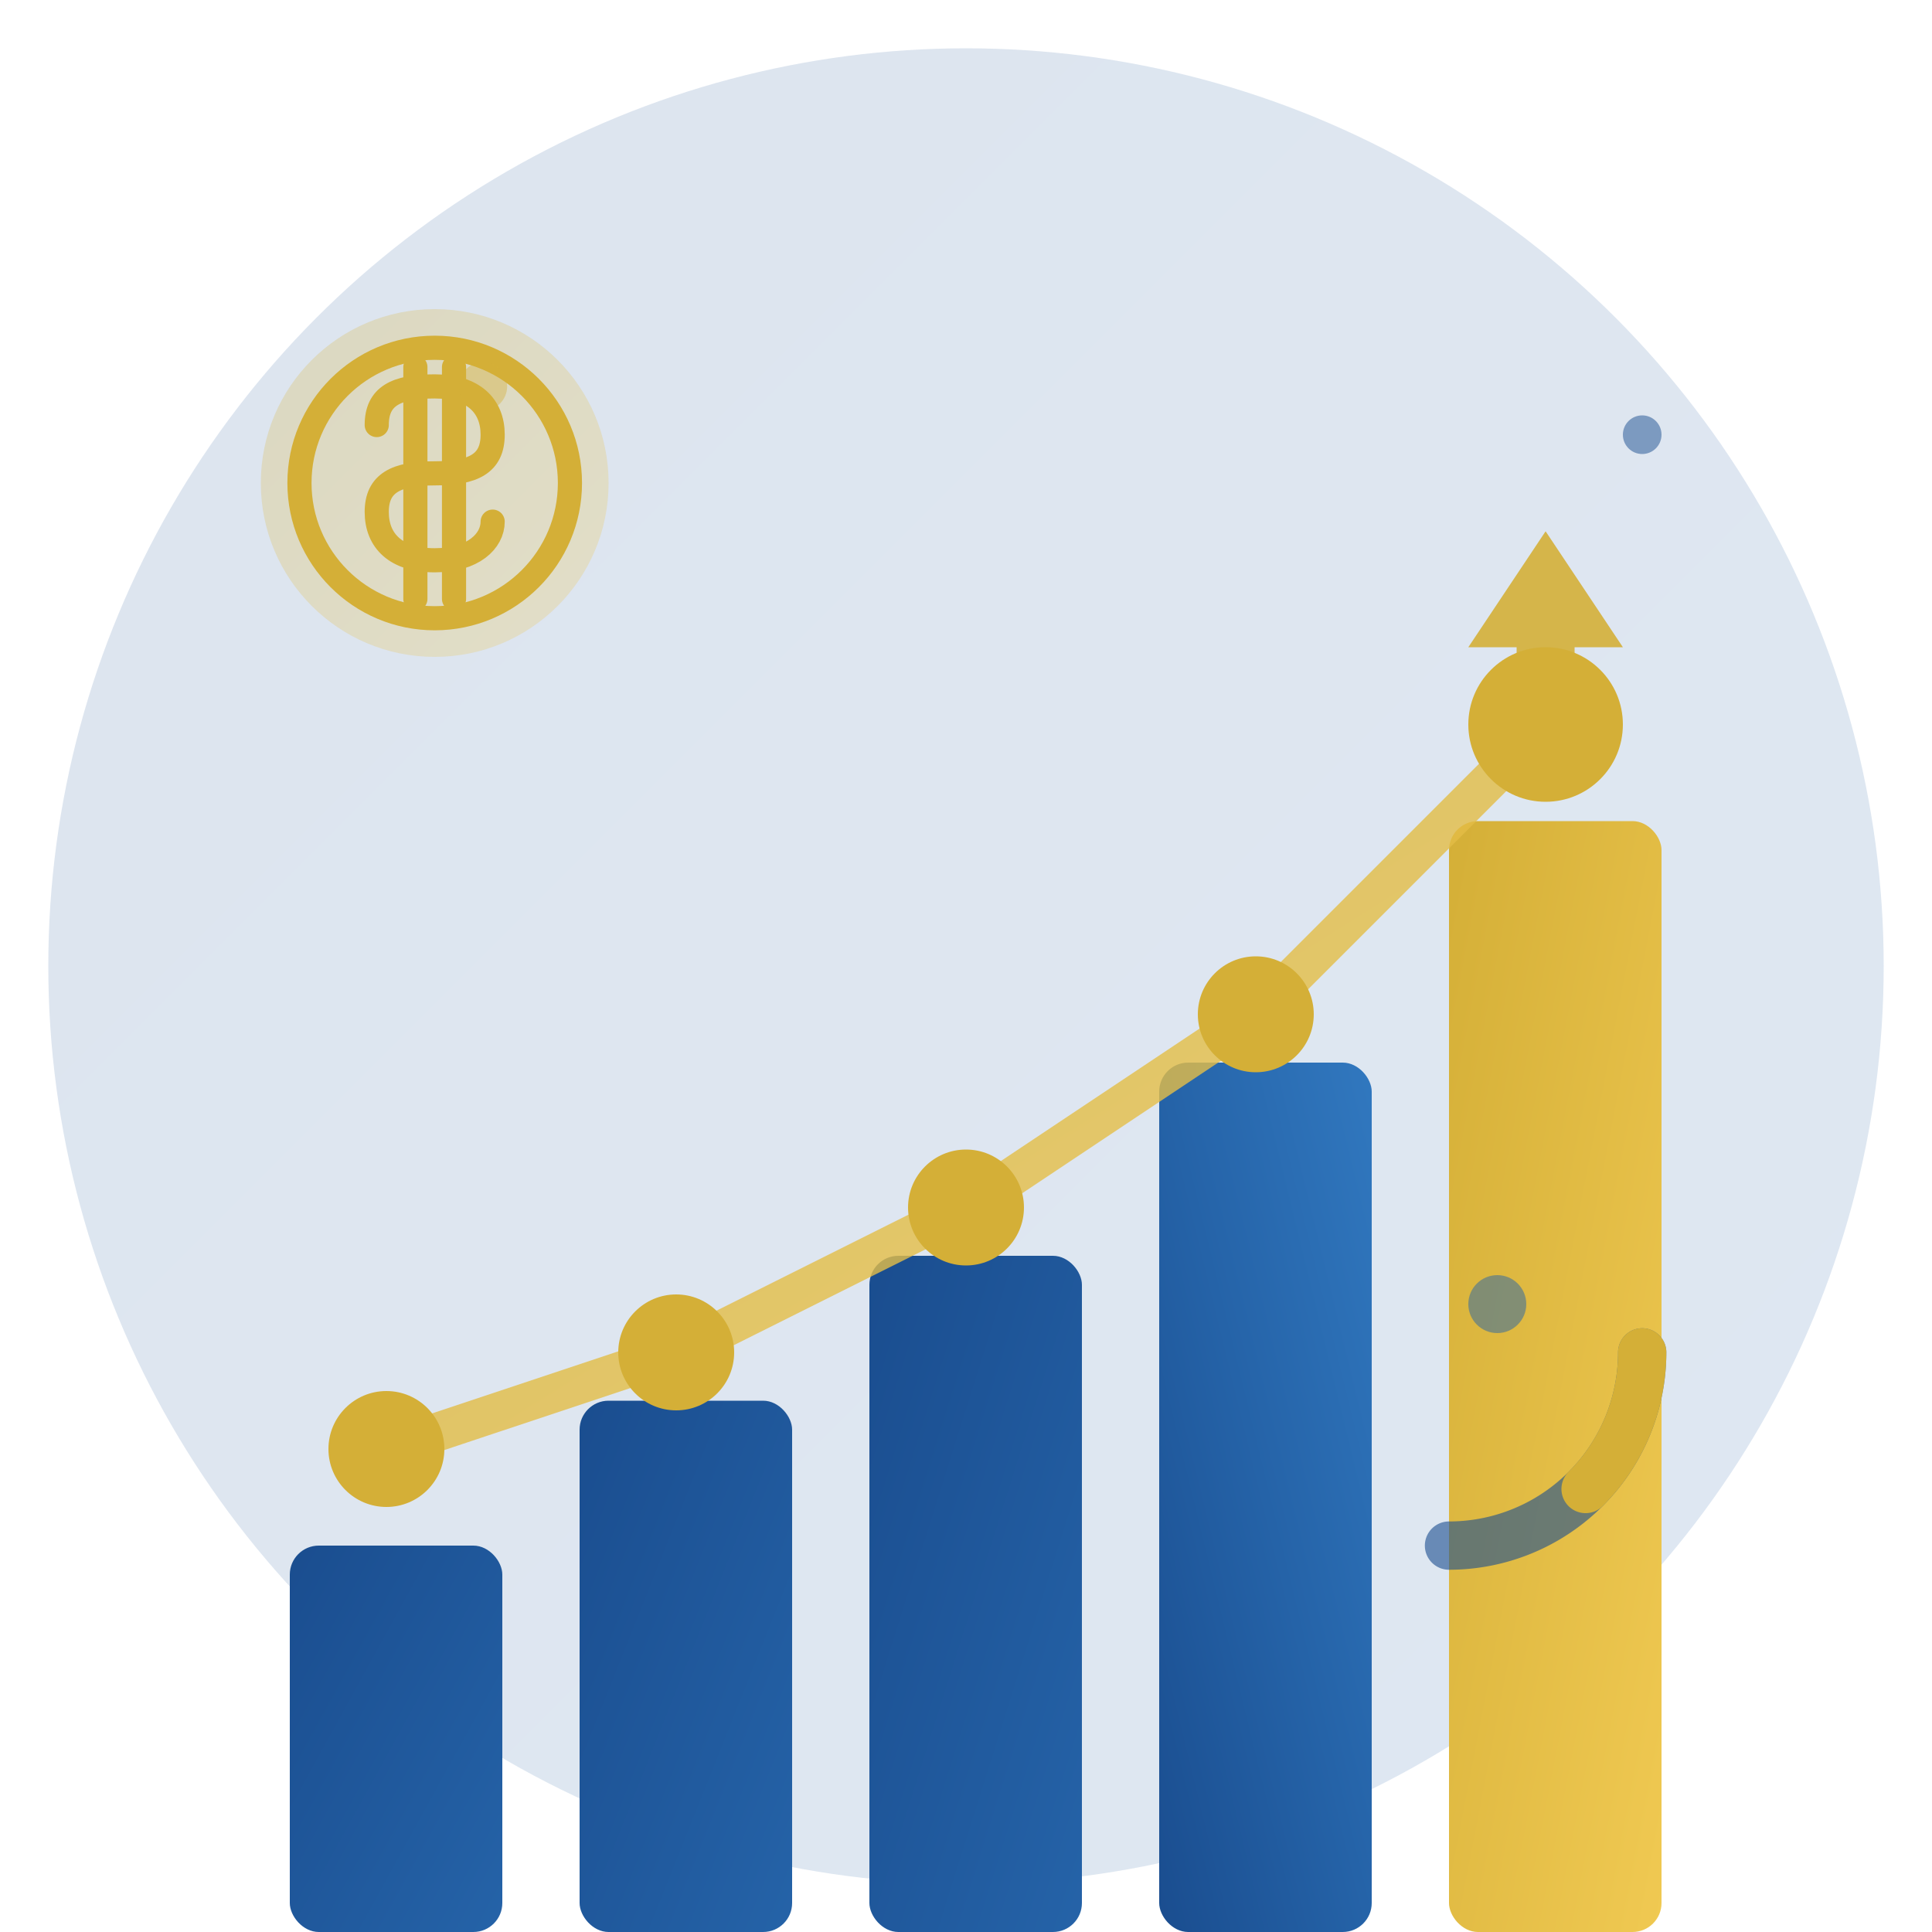 <svg width="200" height="200" viewBox="0 0 200 200" fill="none" xmlns="http://www.w3.org/2000/svg">
  <!-- Фон круг -->
  <circle cx="100" cy="100" r="95" fill="url(#gradient1)" opacity="0.15"/>
  
  <!-- Основний градієнт -->
  <defs>
    <linearGradient id="gradient1" x1="0%" y1="0%" x2="100%" y2="100%">
      <stop offset="0%" style="stop-color:#1a4d8f;stop-opacity:1" />
      <stop offset="100%" style="stop-color:#2563a8;stop-opacity:1" />
    </linearGradient>
    <linearGradient id="gradient2" x1="0%" y1="0%" x2="100%" y2="100%">
      <stop offset="0%" style="stop-color:#d4af37;stop-opacity:1" />
      <stop offset="100%" style="stop-color:#f0c952;stop-opacity:1" />
    </linearGradient>
    <linearGradient id="gradient3" x1="0%" y1="100%" x2="100%" y2="0%">
      <stop offset="0%" style="stop-color:#1a4d8f;stop-opacity:1" />
      <stop offset="50%" style="stop-color:#2563a8;stop-opacity:1" />
      <stop offset="100%" style="stop-color:#3178bf;stop-opacity:1" />
    </linearGradient>
  </defs>
  
  <!-- Графік зростання (основний елемент) -->
  <g transform="translate(30, 120)">
    <!-- Стовпчики різної висоти -->
    <rect x="0" y="40" width="22" height="40" rx="3" fill="url(#gradient1)"/>
    <rect x="30" y="25" width="22" height="55" rx="3" fill="url(#gradient1)"/>
    <rect x="60" y="10" width="22" height="70" rx="3" fill="url(#gradient1)"/>
    <rect x="90" y="-10" width="22" height="90" rx="3" fill="url(#gradient3)"/>
    <rect x="120" y="-35" width="22" height="115" rx="3" fill="url(#gradient2)"/>
  </g>
  
  <!-- Лінія тренду -->
  <path d="M 40 150 L 70 140 L 100 125 L 130 105 L 160 75" 
        stroke="url(#gradient2)" 
        stroke-width="4" 
        fill="none" 
        stroke-linecap="round"
        stroke-linejoin="round"
        opacity="0.8"/>
  
  <!-- Точки на лінії -->
  <circle cx="40" cy="150" r="6" fill="#d4af37"/>
  <circle cx="70" cy="140" r="6" fill="#d4af37"/>
  <circle cx="100" cy="125" r="6" fill="#d4af37"/>
  <circle cx="130" cy="105" r="6" fill="#d4af37"/>
  <circle cx="160" cy="75" r="8" fill="#d4af37">
    <animate attributeName="r" values="8;10;8" dur="2s" repeatCount="indefinite"/>
  </circle>
  
  <!-- Стрілка вгору (символ зростання) -->
  <g transform="translate(160, 55)">
    <path d="M 0 0 L -8 12 L -3 12 L -3 25 L 3 25 L 3 12 L 8 12 Z" 
          fill="#d4af37"
          opacity="0.9">
      <animateTransform
        attributeName="transform"
        type="translate"
        values="0,0; 0,-5; 0,0"
        dur="1.5s"
        repeatCount="indefinite"/>
    </path>
  </g>
  
  <!-- Монета/долар символ (додатковий елемент) -->
  <g transform="translate(45, 50)">
    <circle cx="0" cy="0" r="18" fill="url(#gradient2)" opacity="0.25"/>
    <circle cx="0" cy="0" r="14" fill="none" stroke="#d4af37" stroke-width="2.5"/>
    <path d="M -2 -12 L -2 12 M 2 -12 L 2 12" stroke="#d4af37" stroke-width="2.5" stroke-linecap="round"/>
    <path d="M -6 -6 C -6 -9 -4 -10 0 -10 C 4 -10 6 -8 6 -5 C 6 -2 4 -1 0 -1 C -4 -1 -6 0 -6 3 C -6 6 -4 8 0 8 C 4 8 6 6 6 4" 
          stroke="#d4af37" 
          stroke-width="2.5" 
          fill="none"
          stroke-linecap="round"/>
  </g>
  
  <!-- Елемент діаграми (дуга) -->
  <g transform="translate(150, 140)">
    <path d="M 20 0 A 20 20 0 0 1 0 20" 
          stroke="#1a4d8f" 
          stroke-width="5" 
          fill="none"
          stroke-linecap="round"
          opacity="0.6"/>
    <path d="M 20 0 A 20 20 0 0 1 14.14 14.14" 
          stroke="#d4af37" 
          stroke-width="5" 
          fill="none"
          stroke-linecap="round"/>
  </g>
  
  <!-- Декоративні точки -->
  <circle cx="155" cy="135" r="3" fill="#2563a8" opacity="0.5">
    <animate attributeName="opacity" values="0.5;1;0.5" dur="3s" repeatCount="indefinite"/>
  </circle>
  <circle cx="50" cy="40" r="2.5" fill="#d4af37" opacity="0.4">
    <animate attributeName="opacity" values="0.4;0.9;0.4" dur="2.5s" repeatCount="indefinite"/>
  </circle>
  <circle cx="170" cy="45" r="2" fill="#1a4d8f" opacity="0.5">
    <animate attributeName="opacity" values="0.5;1;0.5" dur="2s" repeatCount="indefinite"/>
  </circle>
</svg>